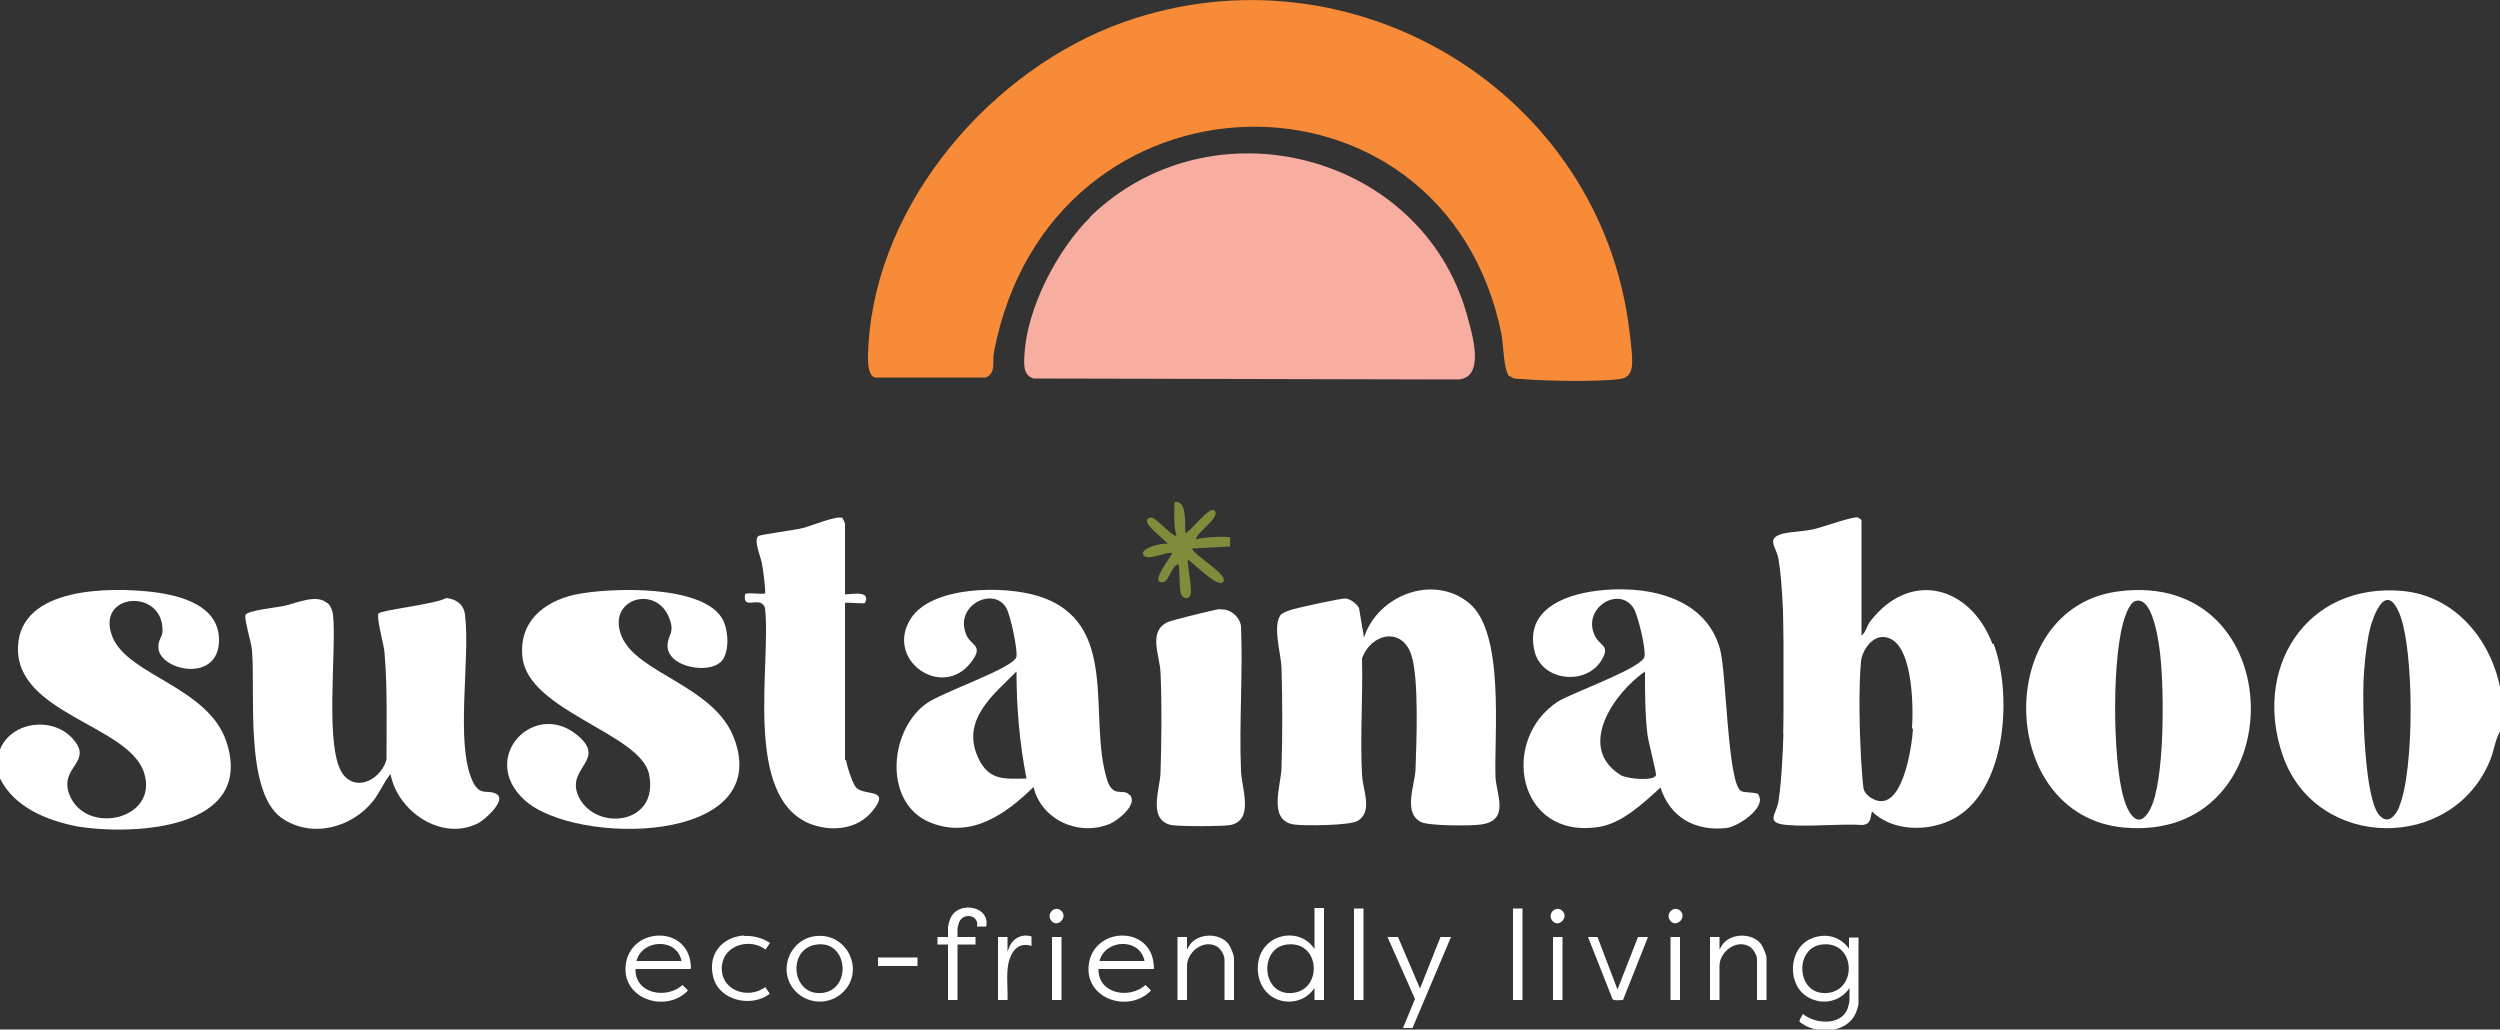 <svg viewBox="0 0 500 205.9" version="1.1" xmlns="http://www.w3.org/2000/svg" id="Layer_2">
  
  <rect x="0" y="0" width="500" height="205.9" fill="#333333" stroke="none"/>
  
  <defs>
    <style>
      .st0 {
        fill: #f88b37;
      }

      .st1 {
        fill: #fff;
      }

      .st2 {
        fill: #f7aea0;
      }

      .st3 {
        fill: #828a3c;
      }
    </style>
  </defs>
  <g id="Layer_1-2">
    <g>
      <g>
        <path d="M301.9,75.3c-1.2-1.1-1.2-6.4-1.6-8.5-11.6-56.6-90.3-55.1-101.5,3.6-.4,1.8.5,4.1-1.6,5.1h-22.2c-1.8-.4-1.4-4.9-1.3-6.6,1.7-28.6,24.8-55.2,51.1-64.5,45.5-16.1,95.4,13.8,101.1,61.9.2,1.8.8,5.9.4,7.4-.3,1.3-1,1.9-2.3,2.1-4.2.6-15.3.4-19.7,0-.7,0-1.8,0-2.3-.6h0Z" class="st0"></path>
        <path d="M218,43.4c24.1-23.5,66.3-13,75.4,19.6,1,3.7,3.9,12.9-2.1,12.9l-84.6-.2c-2.2-.7-1.9-3.1-1.8-4.9.5-9.2,6.6-20.9,13.1-27.3h0Z" class="st2"></path>
      </g>
      <g>
        <path d="M0,149.9c2.3-5.7,10.6-6.6,14.5-2.2,4.3,4.7-2.6,5.6-.7,11,3.1,8.6,18.1,5.3,15-4.2s-25.8-11.8-25.2-25.2c.5-12,18.5-11.9,27-10.9,5.6.7,13.2,2.7,13.2,9.6,0,8.6-11.5,6.2-12.1,1.8-.2-1.8.8-2.4.8-3.5.3-8.8-13.6-7.8-10,1.1,3.1,7.7,19.2,10,22.8,21,5.7,17.5-18.5,18.7-29.8,16.9C9.4,164.1,2.9,161.5,0,155.7v-5.8h0Z" class="st1"></path>
        <path d="M256.4,122.8c.4-.4,1.4-.7,2-.9,1.4-.4,9.9-2.3,10.8-2.2,1,.2,2.1,1,2.6,1.9l1,5.9c2.7-8.4,13.8-12.8,21-6.9s5,26.2,5.3,34.8c.2,3.6,2.9,8.7-2.9,9.5-2,.3-10.5.3-12-.5-3.6-1.8-1.3-7.2-1.1-10.4.2-5.5.7-18.2-.8-22.9-1.8-5.8-8.1-4.5-9.9.6.2,7.7-.4,15.5,0,23.2.1,3,2.3,7.4-.9,9.3-1.6.9-10.5,1-12.7.7-5.3-.8-2.6-7.8-2.5-11.3.2-6.4.2-13.8,0-20.1-.1-2.8-2-8.9.1-10.8h0Z" class="st1"></path>
        <path d="M65.5,120.6c.6.5,1,1.5,1.1,2.3.8,7-1.9,27.5,2.2,32.2,2.9,3.3,7.5.5,8.5-3.2,0-7,.2-14.4-.4-21.4-.1-1.6-1.7-7-1.2-7.8.5-.7,11.7-1.9,13.5-3.1,2,.2,3.5,1.2,3.8,3.3,1.1,8.9-2,25.7,1.5,33.3,1.5,3.2,3,1.6,4.8,2.6,2.1,1.2-2.3,5.1-3.6,5.8-7.3,3.8-16.2-2.3-17.6-9.8-1.3,1.6-2.1,3.6-3.4,5.3-4.3,5.5-12.5,7.7-18.5,3.4-7.3-5.4-5.1-25-5.8-33.4-.1-1.6-1.6-6.2-1.3-7.1s6.2-1.5,7.6-1.8c2.5-.5,6.6-2.5,8.7-.6h0Z" class="st1"></path>
        <path d="M144.1,132.4c-2.4,2.4-10.5,1.1-10.6-3.2,0-2.3,1.6-2.5.3-5.7-2.6-6.6-12.5-3.8-9.5,3.7s18.5,9.9,22.5,20.4c8.1,21.4-31.9,21.6-41.9,12.4-9.2-8.4,1.8-20,10.4-13.1,6.2,5-1.8,6.5.2,11.9,2.9,7.6,16.5,6.5,14.3-4-1.7-8.1-24.1-12.6-25.3-23.3-.8-7.1,4.2-11.2,10.6-12.6,6.8-1.4,25.8-2.1,29.5,5.1,1.1,2.2,1.4,6.6-.5,8.5h0Z" class="st1"></path>
        <path d="M169.2,151.9c.1,1.1,1.3,4.8,2,5.6,1.7,1.8,7.1,0,3.3,4.7-3,3.7-8.1,4.2-12.4,2.6-13.6-5.4-7.8-31.9-9.1-43.2-.9-2.7-4.5.7-4-2.7,0-.5,3.3,0,4-.2.2-.2-.4-5.1-.6-5.9-.2-1.4-1.8-4.8-.7-5.6.4-.3,7.4-1.2,8.9-1.6,1.6-.4,6.9-2.6,7.9-2,0,0,.5,1,.5,1.1v14.1c0,.4,5.4-1.2,4,1.8-.2.2-4-.2-4,0v31.5h0Z" class="st1"></path>
        <path d="M244.1,121.9c1.9-.2,3.8,1.4,4.1,3.3.4,9.7-.4,19.4,0,29,.1,3.3,2.7,9.8-2.1,10.8-1.5.3-10.3.3-11.9,0-4.7-1.1-2.2-7.2-2.1-10.4.2-6.3.3-13.8,0-20.1-.1-3.3-2.6-8.3,1.5-10.1.9-.4,9.4-2.5,10.4-2.6h0Z" class="st1"></path>
        <path d="M237.1,106.6c1.1-.3,4.8-5.5,5.8-4.5,1.4,1.4-4.3,4.9-3.6,5.8.9-.5,6.5-.7,6.7-.4.1.1,0,1.3,0,1.8l-7.6.4c.3,1.3,7.6,5.4,6.2,6.7-1.2,1.2-5.9-3.9-7.1-4.5.2,2.1.6,4.2.7,6.3,0,1.9-1.6,1.7-2,.6-.4-1.4-.2-4.4-.5-6-1.3.3-2,3.4-2.9,3.6-3.4.7,1.9-5.6,1.6-5.8-1.2-.3-5.4,1.9-5.8.2-.3-1.3,4-2.3,4.9-2-.1-.7-6.3-4.8-3.3-5.3.8-.2,4.6,4.2,5.1,3.6-.7-2.2-.4-4.4-.4-6.7,2.6-.4,2,4.3,2.2,6.2h0Z" class="st3"></path>
        <path d="M480.6,118.2c-19.5-1.8-30.3,15.7-23.9,33.3,6.8,18.6,33.8,18.9,41.3.6.8-1.9,1-4.1,2-5.8v-8.9c-2-9.7-9.1-18.2-19.4-19.2h0ZM479.9,161.3c-.7,1.6-2.1,3.7-3.9,1.9-3.2-3.1-3.5-22.1-3.3-26.9.1-2.8.5-6.5,1-9.2.6-3.3,3.3-11.1,6.1-4.6,3.1,7.1,3.1,31.8,0,38.9h0Z" class="st1"></path>
        <path d="M398.5,128.8c-4.4-11.6-16.4-14.9-24.4-4.6-.8,1-.9,2.3-1.8,2.9v-23c0-.2-.5-.5-.7-.6-.9-.3-7,1.9-8.7,2.3-2.1.5-4.3.5-6.2.9-3.7.9-1.4,2.7-1,5.1,1.6,8.9,1.5,39.4,0,48.4-.4,2.7-2.8,4.4,1.7,4.8,4.9.4,10.3-.3,15.2,0,1.7-.3,1.4-1.4,1.8-2.7,3.7,3.6,9.7,4,14.4,2.3,12.5-4.4,13.9-25.3,9.9-35.9h0ZM382.6,145.7c-.2,3.6-2.2,17.9-8.5,13.8-.6-.4-1.2-1-1.4-1.8-.2-1.3-.4-4.7-.5-6.2-.3-5.4-.5-13.9,0-19.2.2-2.1,2-4.8,4.2-4.9,6.3-.2,6.3,14.2,6,18.3h0Z" class="st1"></path>
        <rect height="27.2" width=".5" y="119.6" x="356.7" class="st1"></rect>
        <path d="M351.7,158.9c-.3-.5-2.8-.3-3.5-.7-2.7-1.6-2.9-23.7-4.2-28.4-3-10.8-15.4-12.9-25-11.6-6.6.9-14,4-12.1,12,1.4,6.1,10.6,7.1,13.6,1.5,1.4-2.6-.4-2.5-1.4-4.3-3-5.6,4.6-10.4,7.6-5.8.9,1.4,2.5,8.2,2.2,9.7-.4,2.3-14.4,7.2-17.3,9-11.7,7.6-8.2,27.6,8.1,25.1,4.7-.7,9-4.8,12.4-7.9,1.9,6,7,8.8,13.2,8.1,2.4-.3,8-4.1,6.4-6.6h0ZM331.2,155c-.3,1.3-5.8.8-7.1,0-8.9-5.6-1.2-16.5,4.9-20.7,0,4.2,0,8.5.5,12.7.2,1.4,1.8,7.6,1.7,8h0Z" class="st1"></path>
        <path d="M225.9,159c-1.2-1.5-3.3.8-4.5-3.1-3.9-12.6,2.8-31.6-13.8-36.7-6.7-2.1-21.3-2.1-25.5,4.6-5.1,8.2,6.2,16.1,12,8.8,2.9-3.7,0-3.3-.9-5.8-2.3-5.8,5.5-9.5,8-5.3.9,1.4,2.3,8.3,2.1,9.8-.3,2.3-15.3,7.2-18.3,9.6-7.4,5.7-8.2,20.1,1.3,23.7,8,3.1,14.9-1.8,20.4-7.2,1.6,6.6,9,9.9,15.2,7.4,1.7-.7,5.7-3.9,4.1-5.8h0ZM195.7,151.7c-3.6-7.6,2.8-12.6,7.6-17.4,0,7.2.6,14.3,2,21.4-4.5.1-7.5.4-9.6-4h0Z" class="st1"></path>
        <path d="M423.5,118.3c-24.9,3.4-24.2,44.8,1.2,47.2,34.3,3.2,34-52-1.2-47.2ZM430,161.9c-2.4,4.5-4.5.5-5.3-2.4-2.2-7.6-2.4-29.1.4-36.4.3-.9,1.1-2.7,2-2.9,3.6-1.1,4.8,9,5,11.3.7,6.6.9,24.8-2.1,30.4h0Z" class="st1"></path>
      </g>
      <g>
        <path d="M369.8,189.9v-2.4h1.9v13.1c0,.7-.5,2.1-.9,2.7-1.9,3.1-6.6,3.4-9.6,1.9-.2-.1-1.2-.7-1.3-.9-.1-.2.5-1.2.7-1.5,2.4,2,7.5,2.4,8.9-1,.1-.4.4-1.3.4-1.7v-2.5c-1.8,2.7-5.3,3.5-8.2,1.9-4.4-2.4-4.1-9.9.6-11.8,2.8-1.2,5.9-.4,7.6,2.2h0ZM364.4,188.9c-5.6.6-5.2,10.2,1,9.7s5.7-10.5-1-9.7Z" class="st1"></path>
        <path d="M264.8,181.7v18.3h-1.9v-2.4c-1.3,1.9-3.3,2.9-5.7,2.7-4.3-.4-6.4-4.6-5.4-8.6,1.4-5.1,8.2-6.3,11.1-1.9v-8.2h1.9ZM257.4,188.9c-5.6.6-5.2,10.2,1,9.7s5.7-10.5-1-9.7Z" class="st1"></path>
        <path d="M127.1,193.7c-.2,5.1,6.2,6.2,9.4,3.3l1.1,1.1c-4.5,4.7-13.6,1.6-12.4-5.5s11.9-7.5,12.9-.1c0,.2.2,1.3,0,1.3h-11ZM136.3,192.2c-.9-4.7-7.9-4.4-9,0h9Z" class="st1"></path>
        <path d="M219.7,193.7c-.2,5.1,6.2,6.2,9.4,3.3l1.1,1.1c-4.5,4.7-13.6,1.6-12.4-5.5s11.9-7.5,12.9-.1c0,.2.2,1.3,0,1.3h-11ZM228.9,192.2c-.9-4.7-7.9-4.4-9,0h9Z" class="st1"></path>
        <path d="M163.3,187.2c6.4-.6,9.9,7.4,4.9,11.6-3.9,3.2-9.9,1.1-10.8-3.9-.6-3.8,2.1-7.4,5.9-7.7h0ZM163.4,188.9c-6,.7-5.2,10.2.9,9.7s5.4-10.5-.9-9.7Z" class="st1"></path>
        <polygon points="279.6 187.4 284 197.7 288.1 187.4 290.2 187.4 282.5 205.6 280.6 205.6 283 199.8 277.5 187.4 279.6 187.4" class="st1"></polygon>
        <path d="M246.8,200h-1.9v-8.1c0-.9-.8-2.3-1.7-2.7-2.6-1.3-5.8,1.2-5.8,4v6.8h-1.9v-12.6h1.9v2.5l.6-1c1.7-2.3,5.9-2.4,7.7-.1.4.6,1.1,2.1,1.1,2.8v8.4h0Z" class="st1"></path>
        <path d="M353.3,200h-1.9v-8.1c0-.9-.8-2.3-1.7-2.7-2.6-1.3-5.8,1.2-5.8,4v6.8h-1.9v-12.6h1.9v2.5l.6-1c1.7-2.3,5.9-2.4,7.7-.1.4.6,1.1,2.1,1.1,2.8v8.4h0Z" class="st1"></path>
        <path d="M195.4,185.3c.5-2.3-2.8-2.9-3.6-.8-.1.3-.3,1-.3,1.3v1.6h3.6v1.5h-3.6v11.1h-1.9v-11.1h-2.1v-1.5h2.1v-1.8c0-.6.4-2,.8-2.5,1.7-2.7,7.3-1.9,6.9,1.9,0,.1,0,.2-.1.3h-1.7Z" class="st1"></path>
        <path d="M148.9,187.2c1.8-.1,3.6.4,5.1,1.4l-.9,1.3c-3-2.3-8.2-1-8.7,3.1-.6,4.9,5,7.1,8.7,4.4h0c.1.4.9,1.2.8,1.4-3.6,2.7-9.9,1.4-11.2-3.2s1.6-8.2,6.1-8.5h0Z" class="st1"></path>
        <path d="M319.5,187.4l4,10.5,4.1-10.5h2l-5,12.6c-.4,0-1.9.2-2.1-.2l-4.9-12.4h1.9,0Z" class="st1"></path>
        <rect height="18.3" width="1.9" y="181.7" x="270.8" class="st1"></rect>
        <rect height="18.3" width="1.9" y="181.7" x="302.6" class="st1"></rect>
        <path d="M206.3,187.3v1.9c-2.6-.9-4.1,1.1-4.6,3.4s-.1,5-.2,7.4h-1.9v-12.6h1.9v2.9l.5-1.2c.8-1.6,2.6-2.4,4.3-1.8h0Z" class="st1"></path>
        <rect height="12.6" width="1.9" y="187.4" x="210.4" class="st1"></rect>
        <rect height="12.6" width="1.9" y="187.4" x="310.6" class="st1"></rect>
        <rect height="12.6" width="1.9" y="187.4" x="334.1" class="st1"></rect>
        <rect height="1.7" width="7.9" y="191.5" x="175.6" class="st1"></rect>
        <path d="M212.3,182.2c1.3,1.3-.8,3.4-2,2s.7-3.3,2-2Z" class="st1"></path>
        <path d="M312.5,182.2c1.3,1.3-.8,3.4-2,2s.7-3.3,2-2Z" class="st1"></path>
        <path d="M336.1,182.2c1.3,1.3-.8,3.4-2,2s.7-3.3,2-2Z" class="st1"></path>
      </g>
    </g>
  </g>
</svg>